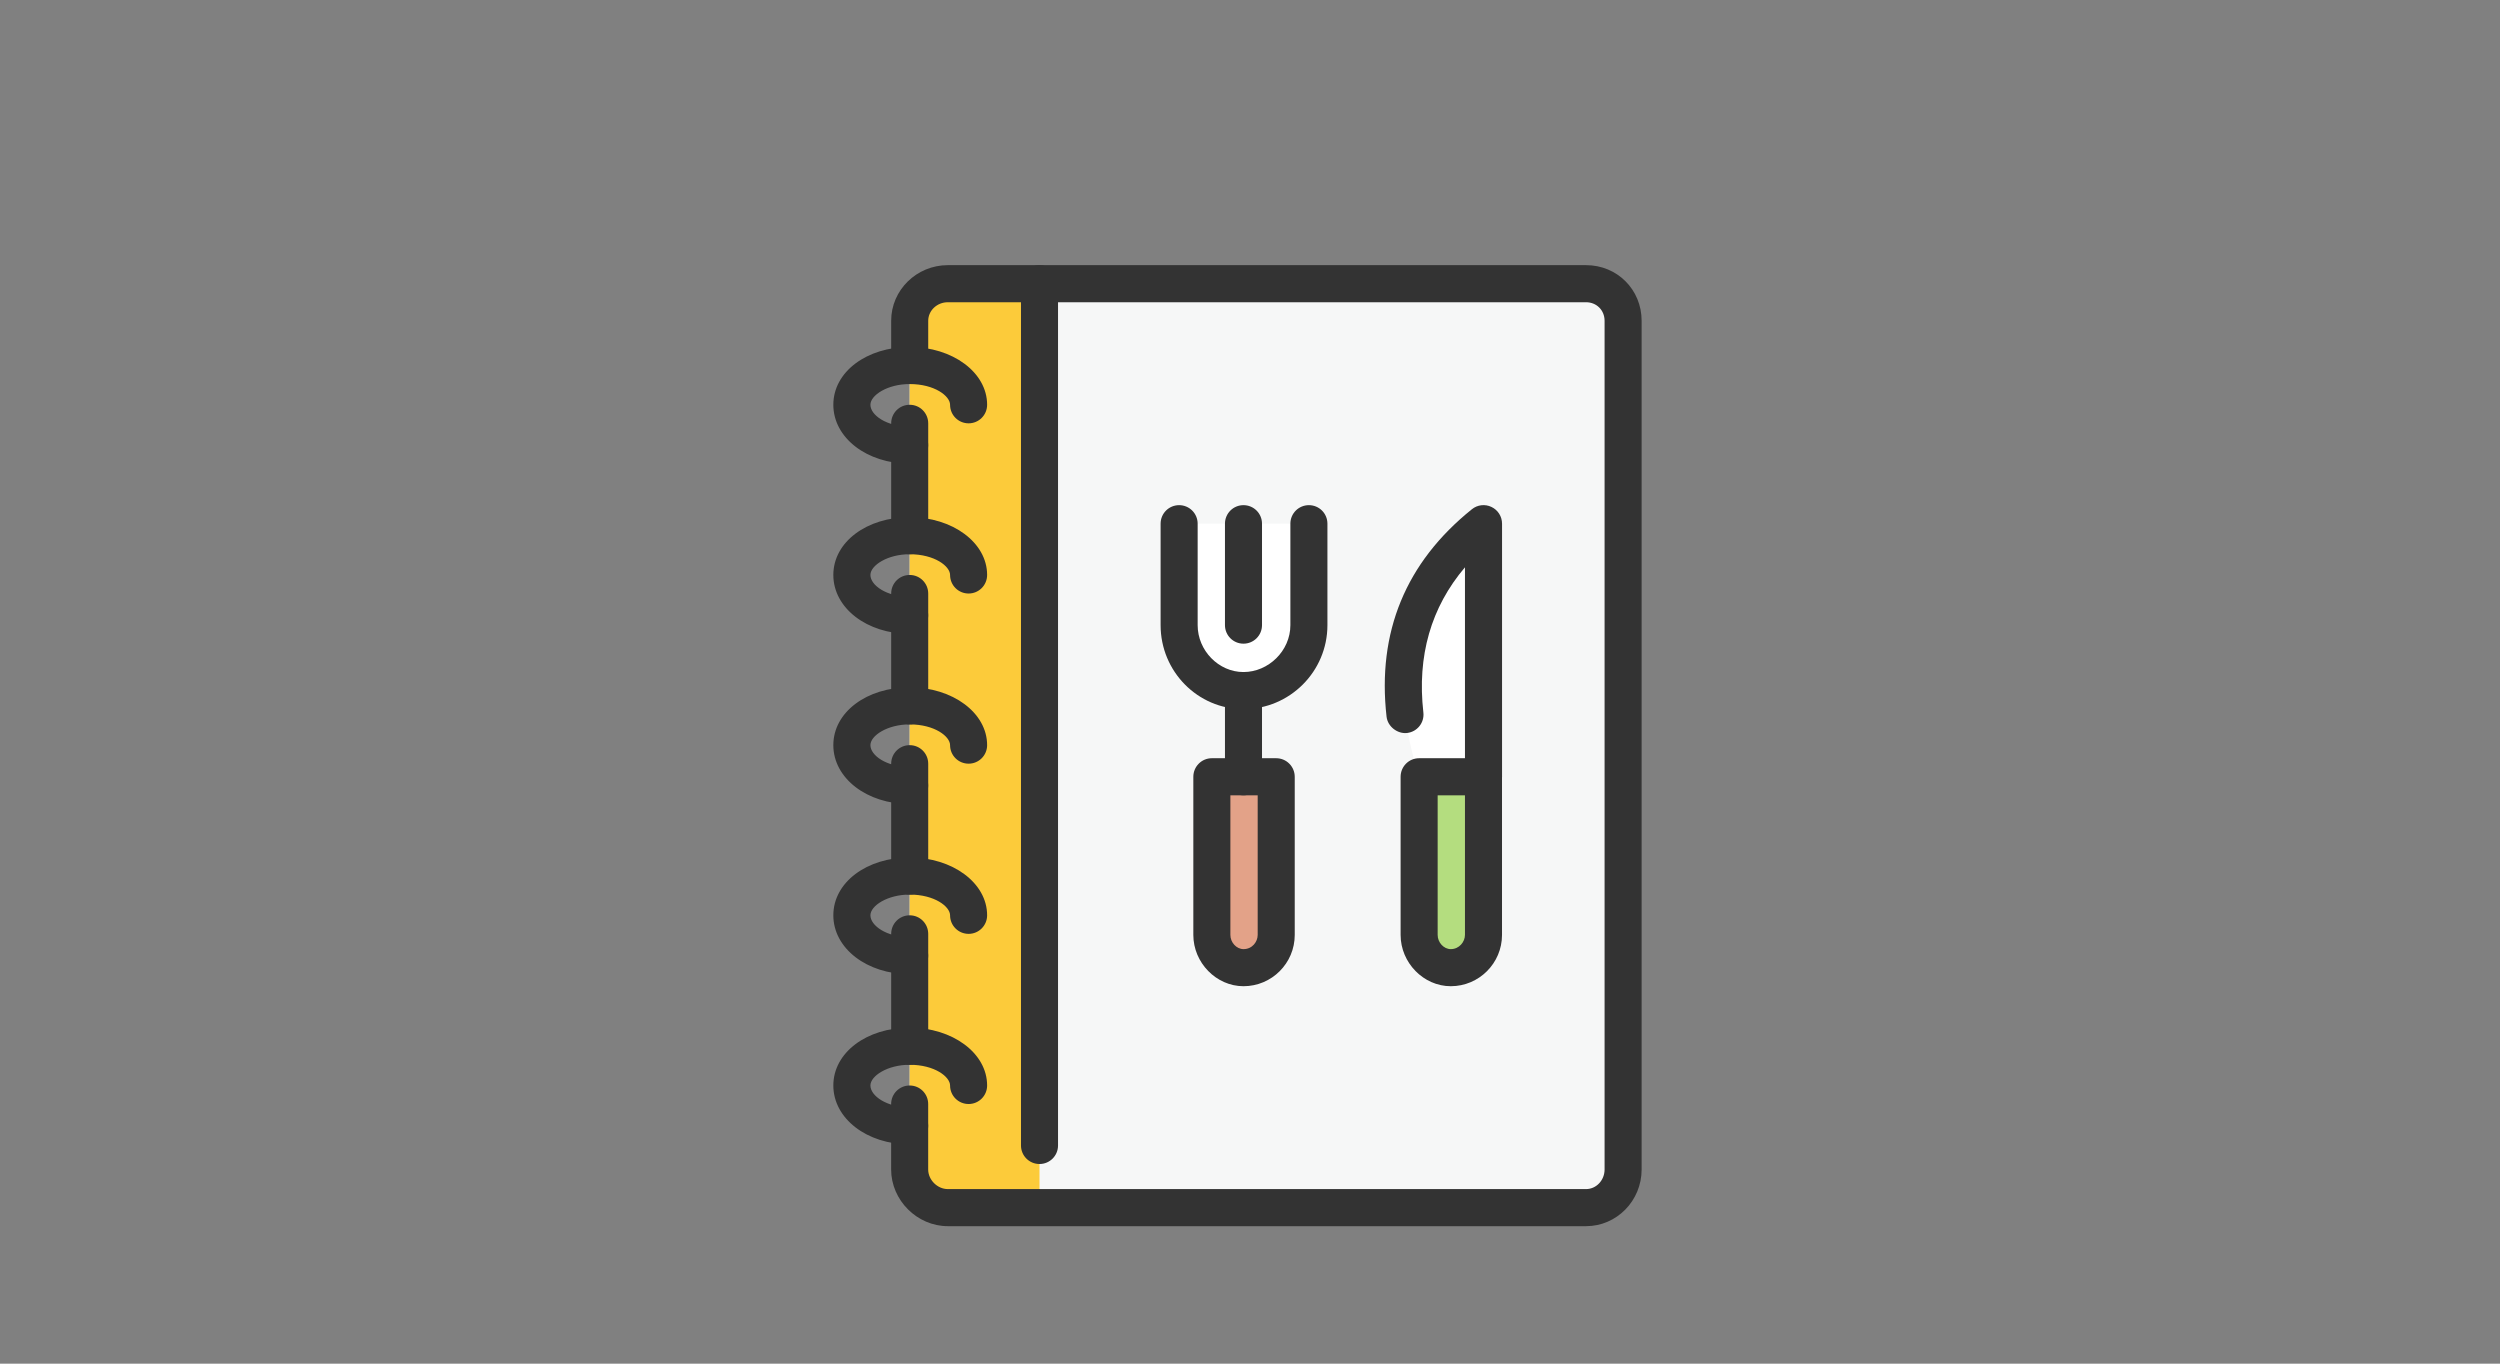 <svg width="66" height="36" viewBox="0 0 66 36" fill="none" xmlns="http://www.w3.org/2000/svg">
<rect x="0" y="0" width="66" height="36" fill="#808080" stroke="none"/>
<path fill-rule="evenodd" clip-rule="evenodd" d="M24.016 8.469C24.016 7.922 24.476 7.49 25.023 7.49H41.871C42.418 7.49 42.85 7.922 42.85 8.469V30.874C42.85 31.421 42.418 31.882 41.871 31.882H25.023C24.476 31.882 24.016 31.421 24.016 30.874V8.469Z" fill="#F6F7F7"/>
<path fill-rule="evenodd" clip-rule="evenodd" d="M24.016 8.469C24.016 7.922 24.476 7.49 25.023 7.49H27.443V31.882H25.023C24.476 31.882 24.016 31.422 24.016 30.874V8.469Z" fill="#FCCB3A"/>
<path fill-rule="evenodd" clip-rule="evenodd" d="M34.556 13.825V16.504C34.556 17.454 33.779 18.232 32.828 18.232C31.878 18.232 31.129 17.454 31.129 16.504V13.825H34.556H34.556Z" fill="white"/>
<path fill-rule="evenodd" clip-rule="evenodd" d="M31.992 20.507H33.691V24.682C33.691 25.143 33.317 25.546 32.828 25.546C32.367 25.546 31.992 25.143 31.992 24.682V20.507H31.992Z" fill="#E3A288"/>
<path fill-rule="evenodd" clip-rule="evenodd" d="M37.465 20.507H39.164V24.682C39.164 25.143 38.789 25.546 38.3 25.546C37.839 25.546 37.465 25.143 37.465 24.682V20.507Z" fill="#B4DD7F"/>
<path fill-rule="evenodd" clip-rule="evenodd" d="M39.163 20.507V13.825C37.55 15.121 36.831 16.82 37.09 18.865C37.176 19.499 37.32 20.046 37.464 20.507H39.163Z" fill="white"/>
<path d="M41.871 32.371H25.023C24.212 32.371 23.526 31.686 23.526 30.874V29.146C23.526 28.876 23.745 28.657 24.015 28.657C24.286 28.657 24.504 28.876 24.504 29.146V30.874C24.504 31.15 24.748 31.392 25.023 31.392H41.871C42.141 31.392 42.361 31.16 42.361 30.874V8.469C42.361 8.189 42.149 7.979 41.871 7.979H25.023C24.738 7.979 24.505 8.199 24.505 8.469V9.649C24.505 9.92 24.286 10.139 24.016 10.139C23.745 10.139 23.527 9.92 23.527 9.649V8.469C23.526 7.659 24.198 7 25.023 7H41.871C42.694 7 43.339 7.645 43.339 8.469V30.874C43.339 31.7 42.681 32.371 41.871 32.371ZM24.016 28.11C23.745 28.11 23.527 27.89 23.527 27.62V24.654C23.527 24.383 23.745 24.164 24.016 24.164C24.286 24.164 24.505 24.383 24.505 24.654V27.62C24.505 27.89 24.286 28.11 24.016 28.11ZM24.016 23.617C23.745 23.617 23.527 23.398 23.527 23.127V20.161C23.527 19.891 23.745 19.672 24.016 19.672C24.286 19.672 24.505 19.891 24.505 20.161V23.127C24.505 23.398 24.286 23.617 24.016 23.617ZM24.016 19.124C23.745 19.124 23.527 18.905 23.527 18.635V15.669C23.527 15.398 23.745 15.179 24.016 15.179C24.286 15.179 24.505 15.398 24.505 15.669V18.635C24.505 18.905 24.286 19.124 24.016 19.124ZM24.016 14.632C23.745 14.632 23.527 14.413 23.527 14.142V11.176C23.527 10.905 23.745 10.686 24.016 10.686C24.286 10.686 24.505 10.905 24.505 11.176V14.142C24.505 14.413 24.286 14.632 24.016 14.632Z" fill="#333333"/>
<path d="M24.015 12.241C22.885 12.241 22 11.558 22 10.686C22 9.814 22.885 9.16 24.015 9.16C25.145 9.16 26.06 9.83 26.06 10.686C26.06 10.957 25.842 11.176 25.571 11.176C25.3 11.176 25.082 10.957 25.082 10.686C25.082 10.457 24.676 10.139 24.015 10.139C23.432 10.139 22.979 10.433 22.979 10.686C22.979 10.959 23.404 11.262 24.015 11.262C24.286 11.262 24.504 11.481 24.504 11.752C24.504 12.022 24.286 12.241 24.015 12.241H24.015Z" fill="#333333"/>
<path d="M24.015 16.734C22.885 16.734 22 16.051 22 15.179C22 14.307 22.885 13.653 24.015 13.653C25.145 13.653 26.06 14.323 26.06 15.179C26.06 15.45 25.842 15.669 25.571 15.669C25.3 15.669 25.082 15.45 25.082 15.179C25.082 14.95 24.676 14.632 24.015 14.632C23.432 14.632 22.979 14.926 22.979 15.179C22.979 15.451 23.404 15.755 24.015 15.755C24.286 15.755 24.504 15.974 24.504 16.245C24.504 16.515 24.286 16.734 24.015 16.734H24.015Z" fill="#333333"/>
<path d="M24.015 21.227C22.885 21.227 22 20.544 22 19.672C22 18.799 22.885 18.145 24.015 18.145C25.145 18.145 26.06 18.816 26.06 19.672C26.06 19.942 25.842 20.161 25.571 20.161C25.3 20.161 25.082 19.942 25.082 19.672C25.082 19.443 24.676 19.124 24.015 19.124C23.432 19.124 22.979 19.418 22.979 19.672C22.979 19.944 23.404 20.247 24.015 20.247C24.286 20.247 24.504 20.467 24.504 20.737C24.504 21.008 24.286 21.227 24.015 21.227H24.015Z" fill="#333333"/>
<path d="M24.015 25.719C22.885 25.719 22 25.036 22 24.164C22 23.292 22.885 22.637 24.015 22.637C25.145 22.637 26.06 23.308 26.06 24.164C26.06 24.434 25.842 24.654 25.571 24.654C25.3 24.654 25.082 24.434 25.082 24.164C25.082 23.935 24.676 23.617 24.015 23.617C23.432 23.617 22.979 23.911 22.979 24.164C22.979 24.436 23.404 24.74 24.015 24.74C24.286 24.74 24.504 24.959 24.504 25.229C24.504 25.5 24.286 25.719 24.015 25.719H24.015Z" fill="#333333"/>
<path d="M24.015 30.212C22.885 30.212 22 29.529 22 28.657C22 27.785 22.885 27.13 24.015 27.13C25.145 27.13 26.06 27.801 26.06 28.657C26.06 28.927 25.842 29.146 25.571 29.146C25.3 29.146 25.082 28.927 25.082 28.657C25.082 28.428 24.676 28.11 24.015 28.11C23.432 28.11 22.979 28.404 22.979 28.657C22.979 28.929 23.404 29.233 24.015 29.233C24.286 29.233 24.504 29.452 24.504 29.722C24.504 29.993 24.286 30.212 24.015 30.212H24.015Z" fill="#333333"/>
<path d="M27.443 30.73C27.172 30.73 26.954 30.511 26.954 30.241V7.49C26.954 7.219 27.172 7 27.443 7C27.714 7 27.932 7.219 27.932 7.49V30.241C27.932 30.511 27.714 30.73 27.443 30.73Z" fill="#333333"/>
<path d="M32.828 18.721C31.621 18.721 30.64 17.727 30.64 16.504V13.825C30.64 13.555 30.858 13.336 31.129 13.336C31.399 13.336 31.618 13.555 31.618 13.825V16.504C31.618 17.175 32.172 17.742 32.828 17.742C33.484 17.742 34.066 17.186 34.066 16.504V13.825C34.066 13.555 34.284 13.336 34.555 13.336C34.826 13.336 35.044 13.555 35.044 13.825V16.504C35.044 17.727 34.05 18.721 32.828 18.721Z" fill="#333333"/>
<path d="M32.828 16.993C32.557 16.993 32.339 16.774 32.339 16.504V13.825C32.339 13.555 32.557 13.336 32.828 13.336C33.099 13.336 33.317 13.555 33.317 13.825V16.504C33.317 16.774 33.099 16.993 32.828 16.993Z" fill="#333333"/>
<path d="M32.828 26.036C32.11 26.036 31.504 25.416 31.504 24.682V20.507C31.504 20.237 31.722 20.017 31.993 20.017H33.691C33.962 20.017 34.181 20.237 34.181 20.507V24.682C34.181 25.429 33.574 26.036 32.828 26.036H32.828ZM32.482 20.997V24.682C32.482 24.882 32.644 25.057 32.829 25.057C33.06 25.057 33.203 24.862 33.203 24.682V20.997H32.482Z" fill="#333333"/>
<path d="M38.3 26.036C37.582 26.036 36.976 25.416 36.976 24.682V20.507C36.976 20.237 37.194 20.017 37.465 20.017H39.164C39.435 20.017 39.653 20.237 39.653 20.507V24.682C39.653 25.429 39.046 26.036 38.3 26.036ZM37.954 20.997V24.682C37.954 24.882 38.116 25.057 38.3 25.057C38.525 25.057 38.675 24.863 38.675 24.682V20.997H37.954Z" fill="#333333"/>
<path d="M39.164 20.997C38.894 20.997 38.675 20.777 38.675 20.507V14.977C37.777 16.034 37.408 17.319 37.577 18.81C37.608 19.079 37.414 19.321 37.145 19.351C36.901 19.379 36.636 19.189 36.605 18.92C36.353 16.69 37.111 14.848 38.858 13.444C39.005 13.325 39.207 13.302 39.376 13.384C39.547 13.465 39.654 13.637 39.654 13.825V20.507C39.654 20.777 39.436 20.997 39.165 20.997H39.164Z" fill="#333333"/>
<path d="M32.828 20.996C32.557 20.996 32.339 20.777 32.339 20.507V18.231C32.339 17.961 32.557 17.742 32.828 17.742C33.099 17.742 33.317 17.961 33.317 18.231V20.507C33.317 20.777 33.099 20.996 32.828 20.996Z" fill="#333333"/>
</svg>
